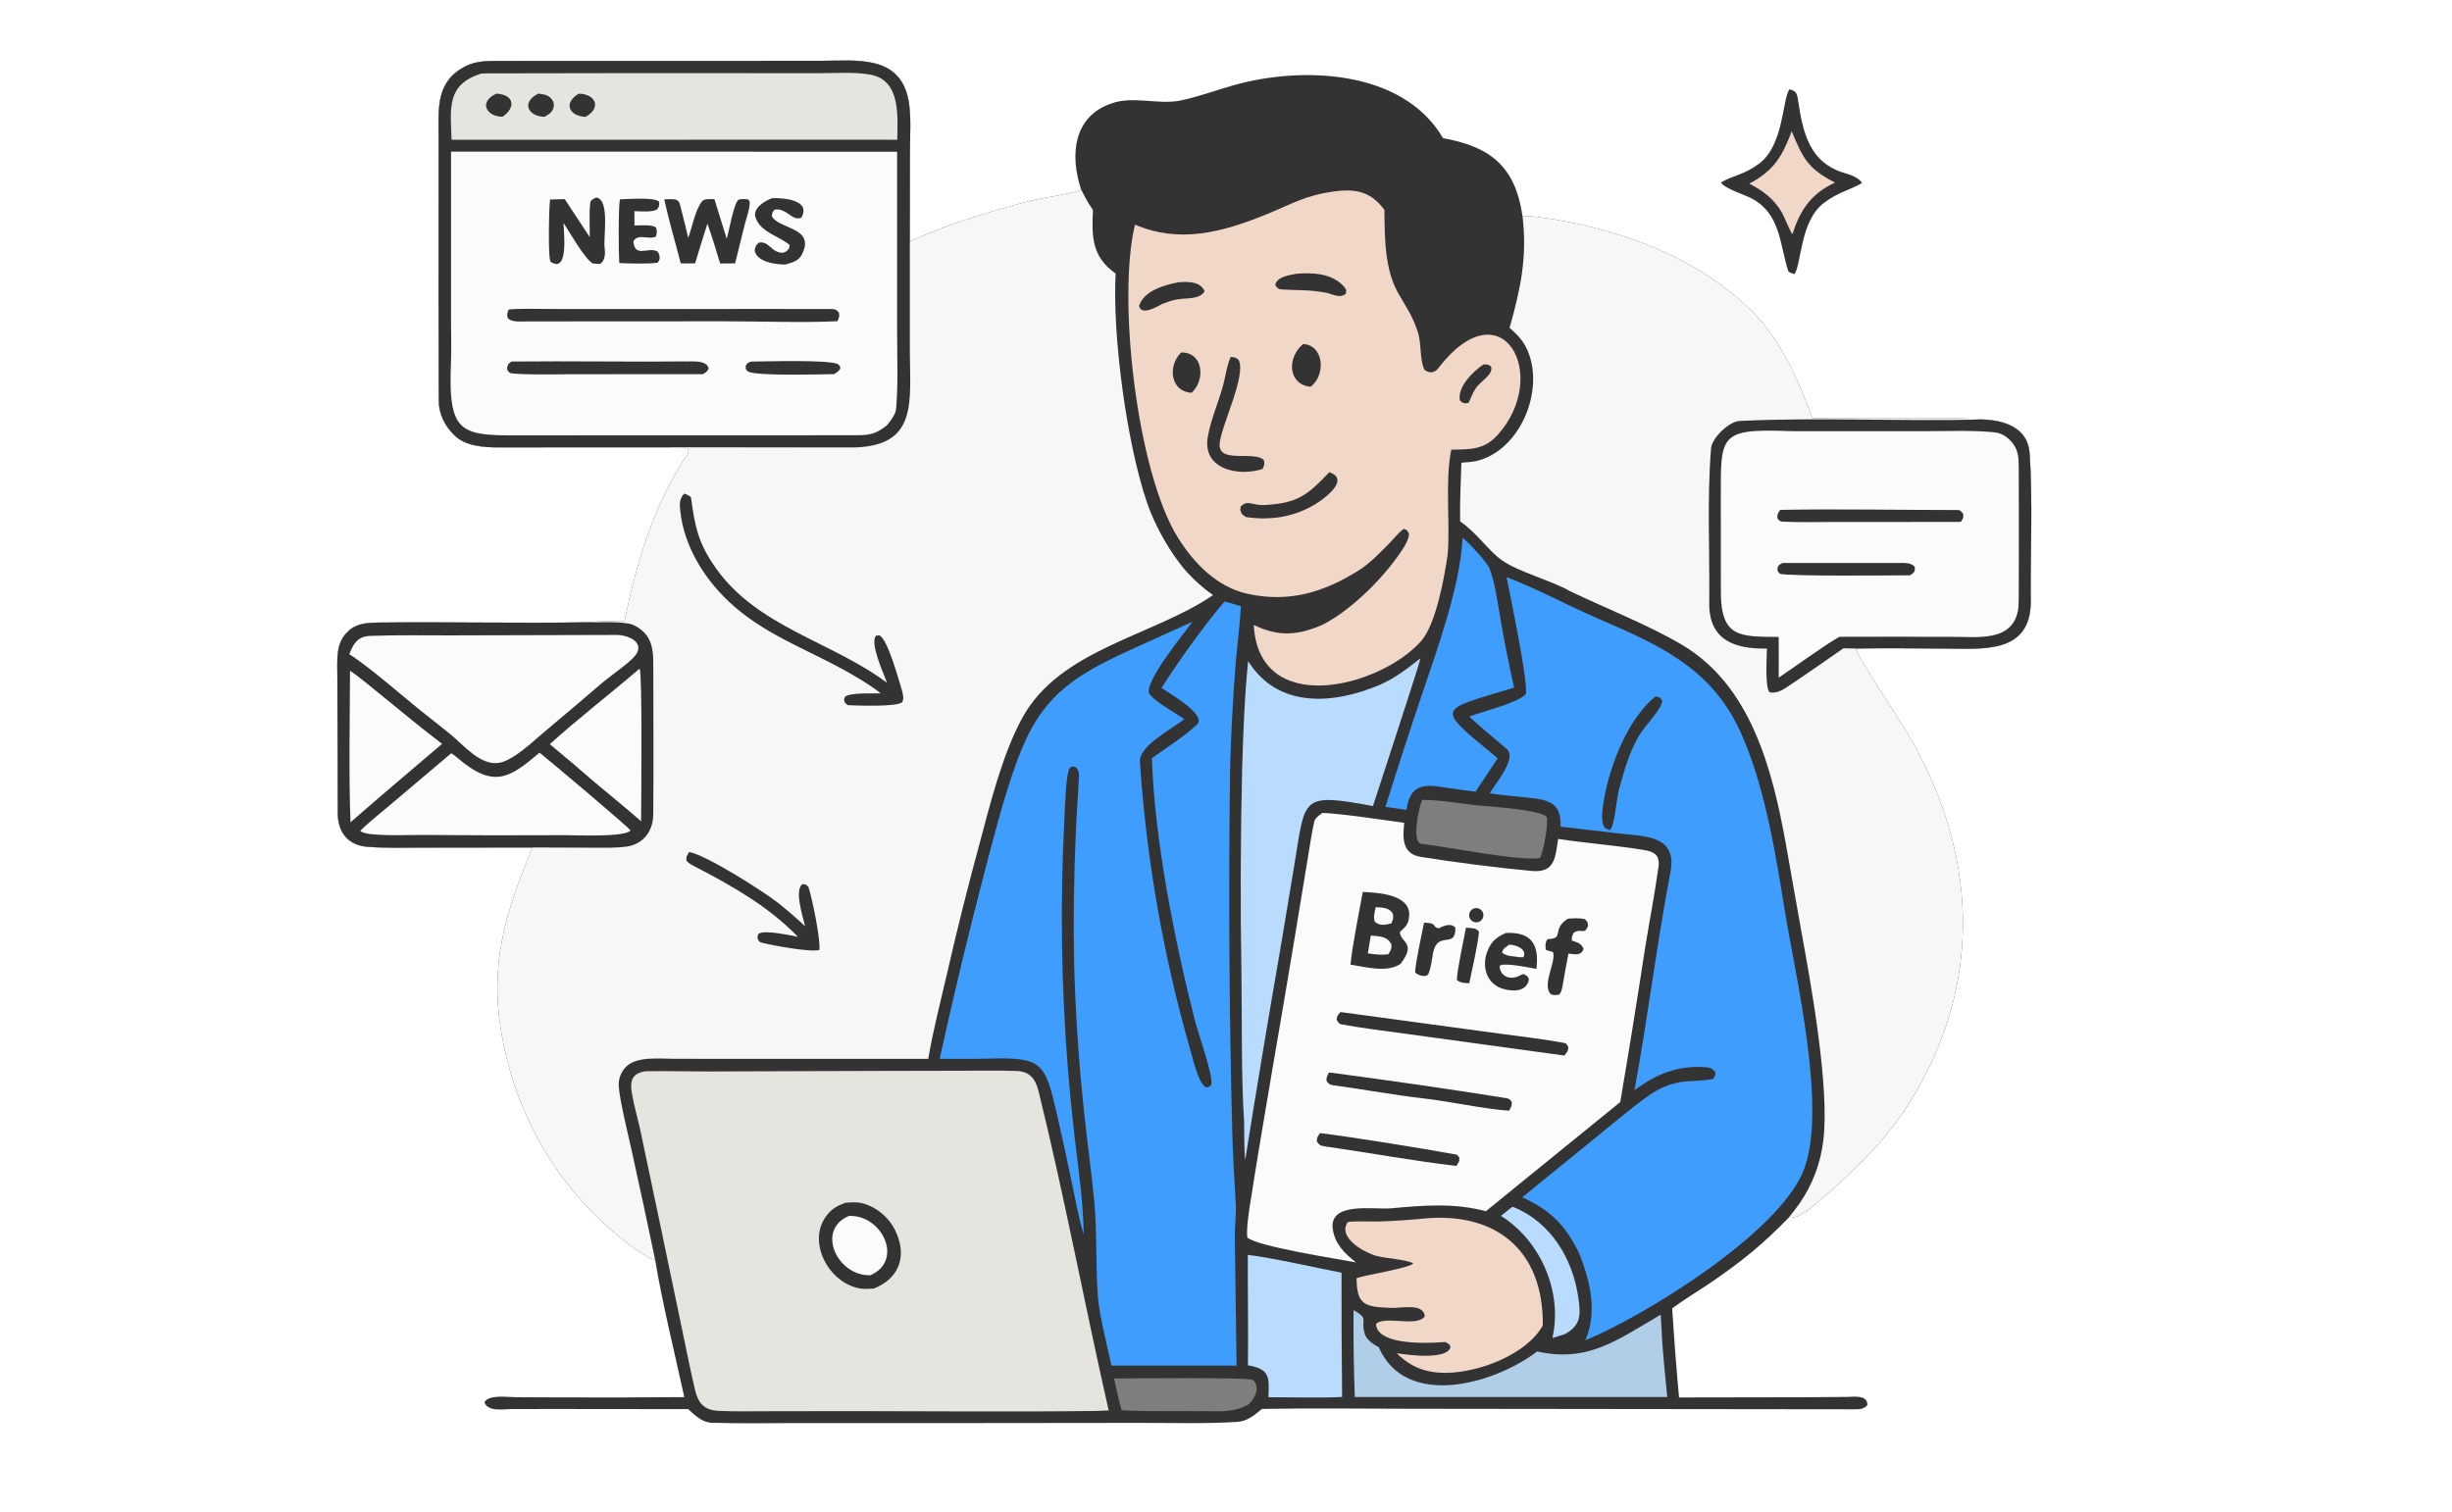 <svg width="394" height="243" viewBox="0 0 394 243" fill="none" xmlns="http://www.w3.org/2000/svg">
<path d="M109.799 71.891L88.137 71.902C85.422 71.904 82.718 71.912 79.991 71.906C77.631 71.897 74.814 71.709 73.026 69.982C71.5 68.508 70.51 66.562 70.501 64.408C70.455 53.672 70.469 42.934 70.47 32.197L70.472 21.884C70.475 17.356 69.988 13.021 74.901 10.599C76.489 9.817 78.184 9.79 79.934 9.788C93.007 9.772 106.081 9.793 119.155 9.779L132.165 9.769C137.611 9.766 144.611 8.767 145.987 16.126C146.444 18.572 146.222 21.857 146.219 24.419L146.195 38.8C152.302 36.02 158.967 33.997 165.454 32.293C166.866 31.922 172.918 31.018 173.721 30.473C171.896 24.971 172.42 18.705 178.63 16.614C182.058 15.386 186.17 16.853 189.593 16.172C192.363 15.62 195.468 14.477 198.252 13.691C209.201 10.6 225.416 11.162 231.875 22.203C239.46 23.579 243.461 26.702 244.64 34.697C246.755 34.713 249.885 35.265 251.985 35.674C262.888 37.795 273.948 42.295 281.829 50.349C286.403 55.026 288.965 61.209 291.235 67.206C294.188 67.21 318.108 67.063 318.553 67.422C321.991 67.52 325.855 68.703 326.135 72.85C326.666 80.757 326.229 88.848 326.316 96.785C326.239 105.055 318.686 104.281 312.863 104.248C307.983 104.22 303.019 104.145 298.212 104.236C298.223 104.29 298.233 104.344 298.244 104.398C298.526 105.633 305.052 115.407 306.377 117.629C317.688 136.601 318.865 157.555 307.153 176.729C303.445 182.8 298.09 188.117 292.693 192.69C291.533 193.672 289.757 195.329 288.284 195.678C287.997 195.747 287.688 195.736 287.394 195.728C283.283 199.988 279.87 202.741 274.923 206.125C273.043 207.41 270.433 208.978 268.697 210.283C268.996 215.063 269.362 219.839 269.797 224.61L289.722 224.577C292.094 224.568 294.463 224.554 296.834 224.523C297.965 224.508 300.113 224.165 300.061 225.847C299.387 226.539 298.816 226.502 297.849 226.51L226.859 226.429C218.94 226.429 210.659 226.304 202.776 226.454C201.513 227.496 200.438 228.436 198.751 228.542C193.891 228.847 188.67 228.702 183.791 228.697L156.288 228.727L127.618 228.729C123.281 228.727 118.737 228.814 114.407 228.675C112.799 228.623 111.721 227.508 110.575 226.485L88.838 226.462L82.187 226.473C80.837 226.483 78.426 226.959 77.835 225.39C78.518 224.086 81.562 224.571 82.907 224.571C84.851 224.571 86.804 224.595 88.748 224.598C95.817 224.635 102.886 224.62 109.954 224.552C108.51 217.909 106.338 209.048 105.267 202.458C104.013 202.383 100.723 199.763 99.673 198.913C89.582 190.753 83.084 179.528 80.708 166.833C78.527 155.18 81.118 146.928 85.554 136.215L68.386 136.236C65.307 136.243 62.247 136.329 59.156 136.115C55.933 135.892 54.288 133.822 54.27 130.668C54.237 123.399 54.254 116.112 54.208 108.844C54.231 106.116 53.796 103.235 56.145 101.274C57.515 100.13 59.177 100.082 60.876 100.061C72.025 99.922 83.221 100.215 94.365 100.015C96.192 99.807 98.452 99.87 100.328 99.88C102.314 90.409 104.614 82.532 109.614 74.241C110.07 73.484 110.853 72.994 110.558 72.122L109.799 71.891Z" fill="#333334"/>
<path d="M109.799 71.891L88.137 71.902C85.422 71.904 82.718 71.912 79.991 71.906C77.631 71.897 74.814 71.709 73.026 69.982C71.5 68.508 70.51 66.562 70.501 64.408C70.455 53.672 70.469 42.934 70.47 32.197L70.472 21.884C70.475 17.356 69.988 13.021 74.901 10.599C76.489 9.817 78.184 9.79 79.934 9.788C93.007 9.772 106.081 9.793 119.155 9.779L132.165 9.769C137.61 9.766 144.611 8.767 145.986 16.126C146.444 18.572 146.222 21.857 146.219 24.419L146.195 38.8C152.302 36.02 158.967 33.997 165.454 32.293C166.866 31.922 172.918 31.018 173.721 30.473C174.365 31.713 174.809 32.599 175.623 33.752C175.403 38.039 175.454 41.307 179.267 43.957C178.728 54.064 181.067 71.354 184.337 80.876C185.588 84.518 188.092 89.012 190.681 91.899C191.946 93.304 193.367 94.561 194.913 95.647C194.869 95.68 194.825 95.713 194.779 95.746C185.15 102.253 170.38 104.349 164.33 115.27C161.106 121.09 159.107 129.208 157.397 135.607C155.554 142.366 153.851 149.161 152.288 155.989C151.314 160.211 149.944 165.593 149.221 169.807C149.201 169.932 149.182 170.057 149.164 170.182L117.546 170.184L108.349 170.18C106.007 170.18 102.266 169.722 100.564 171.498C99.753 172.334 99.337 173.476 99.424 174.64C99.571 176.823 100.986 182.605 101.503 184.94C102.794 190.771 104.049 196.611 105.267 202.458C104.013 202.383 100.723 199.763 99.673 198.913C89.582 190.753 83.084 179.528 80.708 166.833C78.527 155.18 81.118 146.928 85.554 136.215L68.386 136.236C65.307 136.243 62.247 136.329 59.156 136.115C55.933 135.892 54.288 133.822 54.27 130.668C54.237 123.399 54.254 116.112 54.208 108.844C54.231 106.116 53.796 103.235 56.145 101.274C57.515 100.13 59.177 100.082 60.876 100.061C72.025 99.922 83.221 100.215 94.365 100.015C96.192 99.807 98.452 99.87 100.328 99.88C102.314 90.409 104.614 82.532 109.614 74.241C110.07 73.484 110.853 72.994 110.558 72.122L109.799 71.891Z" fill="#F7F7F7"/>
<path d="M109.799 71.891L88.137 71.902C85.422 71.904 82.718 71.912 79.991 71.906C77.631 71.897 74.815 71.709 73.026 69.982C71.5 68.508 70.51 66.562 70.501 64.408C70.455 53.672 70.469 42.934 70.47 32.197L70.473 21.884C70.475 17.356 69.989 13.021 74.901 10.599C76.489 9.817 78.184 9.79 79.934 9.788C93.007 9.772 106.081 9.793 119.155 9.779L132.165 9.769C137.611 9.766 144.611 8.767 145.987 16.126C146.444 18.572 146.222 21.857 146.219 24.419L146.195 38.8L146.198 56.295C146.2 64.631 147.635 71.941 136.65 71.923L109.799 71.891Z" fill="#333334"/>
<path d="M72.475 24.373L144.151 24.384L144.152 53.158C144.15 57.265 144.344 61.627 143.99 65.715C143.911 66.628 143.057 67.689 142.486 68.39C140.717 69.739 139.862 69.948 137.618 69.954C124.666 69.989 111.679 69.953 98.73 69.963L85.264 69.978C74.112 69.999 71.949 70.368 72.469 58.083C72.554 56.095 72.474 53.611 72.474 51.584L72.475 24.373Z" fill="#FBFBFA"/>
<path d="M81.738 49.747C83.375 49.563 87.054 49.658 88.818 49.66L101.977 49.669L123.262 49.657C126.728 49.657 130.227 49.655 133.694 49.668C134.313 49.67 134.463 49.875 134.803 50.239C134.922 50.907 134.853 51.007 134.552 51.625C129.403 51.892 121.779 51.642 116.472 51.642L84.861 51.66C83.703 51.651 82.313 51.862 81.598 51.136C81.413 50.503 81.497 50.374 81.738 49.747Z" fill="#333334"/>
<path d="M116.767 38.368C117.199 37.001 117.867 32.74 118.683 32.078C119.408 31.975 119.549 31.944 120.264 32.075L120.462 32.418C120.527 33.379 120.005 34.879 119.726 35.856C119.18 38.013 118.644 40.171 118.12 42.333L115.715 42.348C115.059 40.173 114.436 38.095 113.669 35.953C112.991 38.07 112.334 40.194 111.698 42.325C111.031 42.365 110.07 42.329 109.382 42.32C108.529 38.985 107.459 35.381 106.735 32.044C109.472 31.917 108.993 32.02 109.723 34.686C110.038 35.841 110.301 37.057 110.581 38.225C111.32 36.253 111.658 33.849 112.807 32.362C113.16 31.905 114.167 32.019 114.797 32.005L116.767 38.368Z" fill="#333334"/>
<path d="M88.39 32.064L90.74 32.001L94.759 38.108C94.787 36.235 94.637 34.284 94.862 32.434C95.219 31.989 95.286 31.987 95.822 31.742C98.044 32.104 96.929 38.164 97.15 39.809C97.276 40.745 97.242 41.898 96.424 42.428C96.032 42.407 95.639 42.382 95.248 42.35C93.973 41.62 91.499 37.305 90.556 35.83C90.529 37.023 91.493 44.049 88.488 42.088C88.027 41.787 88.213 33.052 88.39 32.064Z" fill="#333334"/>
<path d="M82.189 58.107C91.83 58.002 101.503 58.194 111.147 58.084C112.124 58.072 113.685 58.137 113.877 59.263C113.545 59.79 113.502 59.797 112.96 60.136L91.902 60.149C90.388 60.152 83.171 60.286 81.988 59.949C81.466 59.516 81.613 59.754 81.473 59.077C81.743 58.358 81.566 58.618 82.189 58.107Z" fill="#333334"/>
<path d="M124.1 31.856C125.79 31.768 130.432 32.128 128.75 34.99C127.253 35.609 126.406 33.379 124.497 33.683C124.035 34.205 124.178 33.989 124.013 34.708C125.004 36.884 131.205 36.463 128.81 40.977C128.279 41.98 127.199 42.233 126.203 42.507C124.656 42.54 121.506 42.099 121.262 40.206C121.41 39.551 121.44 39.477 121.917 39.007C123.575 38.64 123.833 40.587 125.763 40.633C126.378 40.438 126.435 40.389 126.825 39.872C126.841 39.704 126.858 39.537 126.874 39.37C125.128 37.897 122.265 37.389 121.409 34.983C120.875 33.484 122.911 32.241 124.1 31.856Z" fill="#333334"/>
<path d="M99.612 32.037C100.746 32.014 105.366 31.635 105.927 32.456C105.879 33.312 105.995 33.022 105.573 33.664C104.734 34.143 103.011 33.958 101.935 33.94L101.95 36.242C102.818 36.238 104.9 36.042 105.44 36.611C105.569 37.31 105.613 37.372 105.383 38.015C104.237 38.608 102.561 37.446 101.768 38.778C102.008 41.594 104.265 39.526 105.704 40.466C106.047 41.05 106.158 41.723 105.659 42.225C104.122 42.449 101.107 42.349 99.508 42.278C99.395 40.637 99.347 33.318 99.612 32.037Z" fill="#333334"/>
<path d="M120.683 58.115C123.067 58.105 133.052 57.777 134.65 58.522C135.065 58.987 134.976 58.73 135.013 59.283C134.653 59.77 134.552 59.799 134.027 60.133C131.539 60.149 121.939 60.468 120.21 59.736C119.745 59.239 119.85 59.49 119.828 58.794C120.207 58.232 120.025 58.418 120.683 58.115Z" fill="#333334"/>
<path d="M77.354 11.828C77.589 11.811 77.823 11.795 78.059 11.794C91.72 11.743 105.386 11.762 119.047 11.762L131.604 11.763C134.146 11.763 137.538 11.537 139.952 12.014C144.862 12.985 144.193 19.005 144.18 22.459L139.029 22.454L72.563 22.463C72.384 17.465 71.697 13.54 77.354 11.828Z" fill="#E6E4DF"/>
<path d="M86.488 15.053C87.455 15.14 88.336 15.282 88.835 16.227C89.02 16.584 89.05 17.001 88.919 17.38C88.668 18.128 88.132 18.412 87.497 18.771C84.793 18.709 83.727 16.416 86.488 15.053Z" fill="#333334"/>
<path d="M93.012 15.057C95.726 15.099 96.707 17.363 94.071 18.786C91.425 18.646 90.461 16.536 93.012 15.057Z" fill="#333334"/>
<path d="M79.764 15.057C82.44 15.136 83.075 17.186 80.744 18.761C78.127 18.753 76.87 16.35 79.764 15.057Z" fill="#333334"/>
<path d="M94.365 100.016C96.502 100.05 98.944 99.866 101.032 100.229C101.904 100.381 102.903 101.032 103.516 101.671C105.049 103.268 104.978 105.435 104.978 107.494C104.978 115.307 105.042 123.124 104.967 130.936C104.941 133.637 103.319 135.753 100.568 136.082C98.729 136.311 96.949 136.252 95.103 136.248L85.554 136.215L68.386 136.237C65.307 136.243 62.247 136.33 59.156 136.116C55.933 135.892 54.288 133.822 54.27 130.669C54.237 123.399 54.254 116.112 54.208 108.844C54.231 106.116 53.796 103.235 56.145 101.274C57.515 100.131 59.177 100.082 60.876 100.061C72.025 99.923 83.221 100.215 94.365 100.016Z" fill="#333334"/>
<path d="M98.699 102.054C100.87 101.93 103.756 103.249 102.073 105.361C101.075 106.613 98.218 108.52 96.849 109.675C93.728 112.357 90.59 115.02 87.436 117.663C85.607 119.195 82.49 122.238 80.17 122.61C77.145 123.095 74.397 119.64 72.261 117.923C70.962 116.879 69.63 115.811 68.301 114.775C65.053 112.225 59.309 107.117 56.121 105.15C56.797 103.447 57.468 102.281 59.477 102.206C63.727 102.047 68.05 102.124 72.301 102.123L98.699 102.054Z" fill="#FBFBFA"/>
<path d="M86.697 120.972C88.098 122.072 101.203 133.108 101.319 133.48C100.453 134.594 92.504 134.235 90.652 134.233C82.975 134.277 75.298 134.265 67.621 134.197C66.036 134.178 58.611 134.515 57.898 133.531C58.929 132.448 61.564 130.324 62.799 129.276L72.514 121.066C73.074 121.413 74.008 122.239 74.567 122.671C79.719 126.652 82.303 124.682 86.697 120.972Z" fill="#FBFBFA"/>
<path d="M102.714 107.514L102.786 107.549C103.227 108.169 103.029 128.897 103.014 132.003C100.645 129.917 97.978 127.765 95.544 125.722C93.172 123.654 90.773 121.616 88.348 119.61C92.691 115.662 98.143 111.446 102.714 107.514Z" fill="#FBFBFA"/>
<path d="M56.243 107.815C56.973 108.198 60.108 110.792 60.938 111.461C64.31 114.18 67.57 116.949 71.04 119.555L64.081 125.476C61.476 127.685 58.889 129.915 56.321 132.166C56.022 124.659 56.22 115.411 56.243 107.815Z" fill="#FBFBFA"/>
<path d="M109.94 79.339C110.237 79.439 111.005 79.706 111.047 80.026C111.666 84.706 112.218 87.335 115.016 91.3C121.708 100.785 133.63 103.098 142.541 109.755C141.975 108.213 139.737 103.419 140.757 102.168L141.325 102.117C142.704 102.901 144.311 109.005 144.9 110.833C145.082 111.593 145.285 112.163 144.987 112.859C144.078 113.656 137.739 113.403 136.236 113.34C136.236 113.34 135.822 113.003 135.769 112.96C135.59 112.332 135.577 112.595 135.779 111.981C136.65 111.291 140.14 111.472 141.511 111.45C140.471 110.536 138.37 109.269 137.147 108.548C130.707 104.754 123.655 102.44 117.939 97.443C113.455 93.525 109.866 87.981 109.287 81.913C109.182 80.801 109.212 80.144 109.94 79.339Z" fill="#333334"/>
<path d="M110.722 136.941C113.355 137.347 122.671 143.259 125.045 145.134C126.377 146.187 128.092 147.664 129.364 148.865C129.018 147.366 127.602 143.076 128.932 142.104C129.615 142.181 129.356 142.073 129.9 142.54C130.455 144.125 131.901 151.165 131.656 152.68C130.274 153.096 124.158 151.957 122.44 151.527C121.914 151.395 121.866 151.152 121.714 150.769C121.769 150.443 121.741 150.143 121.975 150.028C123.131 149.462 126.997 150.357 128.212 150.568C123.578 145.779 117.912 142.536 112.046 139.478C111.441 139.162 110.706 138.858 110.3 138.318C110.245 137.599 110.362 137.641 110.722 136.941Z" fill="#333334"/>
<path d="M244.64 34.693C246.755 34.71 249.885 35.262 251.985 35.67C262.888 37.792 273.948 42.292 281.829 50.346C286.404 55.023 288.966 61.205 291.235 67.203C294.188 67.207 318.108 67.06 318.553 67.418C321.991 67.517 325.855 68.7 326.135 72.847C326.666 80.754 326.229 88.844 326.316 96.782C326.239 105.052 318.686 104.278 312.863 104.245C307.984 104.217 303.02 104.142 298.212 104.232C298.223 104.286 298.233 104.341 298.244 104.394C298.526 105.63 305.052 115.404 306.377 117.626C317.688 136.598 318.865 157.552 307.153 176.725C303.445 182.796 298.09 188.114 292.693 192.686C291.533 193.669 289.757 195.326 288.284 195.675C287.997 195.744 287.688 195.733 287.394 195.725C287.966 195.025 288.648 194.162 289.16 193.42C291.233 190.426 292.543 186.97 292.972 183.353C294.059 174.851 290.921 157.712 289.362 149.205L286.939 135.525C284.77 123.558 281.322 110.151 270.223 103.607C264.812 100.417 258.024 97.779 252.291 95.022C249.259 93.285 244.06 91.966 241.344 90.056C239.139 88.504 237.378 85.704 234.618 83.79C234.573 80.598 234.722 77.554 234.826 74.369C235.513 74.314 236.606 74.249 237.253 74.093C244.056 72.451 247.924 63.441 245.748 57.09C245.062 55.086 244.085 54.026 242.569 52.696C244.355 46.32 245.432 41.299 244.64 34.693Z" fill="#F7F7F7"/>
<path d="M318.553 67.422C321.991 67.521 325.855 68.704 326.135 72.851C326.666 80.758 326.229 88.848 326.316 96.785C326.239 105.056 318.686 104.282 312.863 104.249C307.984 104.221 303.02 104.145 298.212 104.236L296.206 104.204C293.159 106.319 290.065 108.486 286.976 110.543C286.238 111.034 285.242 111.489 284.346 111.272C283.566 110.39 283.905 105.675 283.921 104.245C278.693 104.329 274.578 102.882 274.649 96.901C274.746 88.729 274.28 80.204 274.94 72.066C275.077 70.386 277.82 67.739 279.552 67.657C292.487 67.04 305.593 67.754 318.553 67.422Z" fill="#333334"/>
<path d="M289.618 69.302L309.917 69.298C313.375 69.296 316.925 69.141 320.356 69.474C321.59 69.593 322.424 70.108 323.228 71.023C324.32 72.27 324.372 73.528 324.38 75.113C324.416 82.084 324.403 89.058 324.382 96.028C324.355 96.731 324.391 97.476 324.254 98.167C323.241 103.265 317.541 102.318 313.704 102.359C310.996 102.388 308.424 102.342 305.795 102.333L295.545 102.352C293.134 103.724 288.356 107.212 285.814 108.916C285.827 106.734 285.823 104.552 285.806 102.371C279.644 102.326 276.556 102.532 276.516 95.238L276.51 80.376C276.514 70.008 276.057 68.862 287.519 69.288C288.158 69.312 288.963 69.297 289.618 69.302Z" fill="#FBFBFA"/>
<path d="M286.069 81.951C295.542 81.773 305.17 81.977 314.653 81.977C315.047 81.977 315.282 82.356 315.473 82.626C315.516 83.264 315.429 83.353 315.065 83.89L295.199 83.891C292.387 83.9 289.264 83.968 286.444 83.847C285.949 83.826 285.816 83.578 285.593 83.262C285.577 82.582 285.655 82.502 286.069 81.951Z" fill="#333334"/>
<path d="M286.465 90.488C292.627 90.513 298.793 90.464 304.955 90.482C305.994 90.485 306.984 90.379 307.666 91.082C307.77 91.902 307.537 92.066 306.918 92.466C304.557 92.474 286.889 92.668 285.978 92.2C285.546 91.668 285.631 91.924 285.621 91.267C285.958 90.64 285.76 90.856 286.465 90.488Z" fill="#333334"/>
<path d="M103.696 172.18C107.003 172.11 110.71 172.221 114.07 172.212L138.854 172.132L153.804 172.099C156.931 172.086 160.057 172.033 163.184 172.133C165.405 172.142 166.379 173.346 166.884 175.398C171.052 192.338 174.286 209.707 178.15 226.697L175.941 226.78C162.873 226.938 149.561 226.811 136.474 226.803L123.139 226.824C120.599 226.828 118.029 226.88 115.522 226.768C113.07 226.659 112.172 225.493 111.655 223.293C110.943 220.26 110.328 217.154 109.692 214.11L106.062 196.721L102.923 181.808C102.481 179.746 101.862 177.689 101.515 175.619C101.178 173.602 101.664 172.515 103.696 172.18Z" fill="#E6E4DF"/>
<path d="M135.849 193.314C137.325 193.208 138.167 193.156 139.56 193.726C141.634 194.597 143.273 196.262 144.114 198.348C145.712 202.225 144.286 205.579 140.41 207.107C138.885 207.2 138.074 207.234 136.625 206.624C132.493 204.882 129.857 199.061 132.912 195.26C133.768 194.196 134.581 193.795 135.849 193.314Z" fill="#333334"/>
<path d="M136.402 195.438C141.672 195.17 145.307 202.547 139.887 204.96C134.587 205.195 131.021 197.68 136.402 195.438Z" fill="#FBFBFA"/>
<path d="M196.763 96.684C197.271 96.765 198.824 97.275 199.396 97.448C199.261 100.156 198.82 103.441 198.591 106.221C198.126 111.935 197.816 117.66 197.66 123.39C197.394 142.846 197.508 162.304 198.001 181.756C198.105 185.721 198.338 189.526 198.568 193.482C198.656 194.985 198.4 197.085 198.412 198.682L198.699 219.497L178.607 219.493C177.96 216.589 176.666 211.408 176.436 208.651C176.023 203.676 176.31 198.135 175.837 193.139C175.396 188.486 174.735 183.831 174.245 179.178C173.367 171.133 172.819 163.056 172.601 154.967C172.459 147.929 172.549 140.887 172.87 133.855C173 130.77 173.234 127.673 173.388 124.59C173.414 124.055 173.214 123.698 172.856 123.321C172.216 123.128 172.477 123.104 171.915 123.388C171.248 124.348 171.105 130.214 171.03 131.662C170.334 145.075 170.526 158.52 171.605 171.908C171.905 175.571 172.265 179.23 172.686 182.881C173.296 187.914 174.074 193.343 174.134 198.399C173.405 196.087 172.835 192.977 172.325 190.553C171.532 186.717 170.703 182.891 169.837 179.072C167.873 170.645 167.522 169.877 158.367 170.155C156.138 170.222 153.248 170.172 150.986 170.18C153.235 159.955 155.684 149.775 158.334 139.646C159.932 133.588 161.352 127.936 163.523 122.041C167.151 112.197 172.1 108.832 181.335 104.594L191.636 99.92C190.167 101.905 184.209 109.166 184.594 111.357C185.432 112.726 188.737 114.506 190.311 115.574C188.327 117.173 182.995 119.865 183.165 122.431C184.205 138.053 186.949 153.771 191.289 168.821C191.713 170.292 192.488 173.862 193.686 174.719C194.284 174.769 194.043 174.821 194.599 174.411C195.129 173.311 192.491 165.954 192.003 164.039C188.787 151.412 185.483 134.814 185.097 121.851C187.314 120.281 190.385 118.288 192.319 116.481C194.027 114.885 187.705 111.324 186.639 110.578C189.177 106.516 193.696 100.232 196.763 96.684Z" fill="#3F9DFD"/>
<path d="M212.471 130.673C214.28 130.594 223.318 131.926 225.645 132.25C225.393 134.608 225.231 137.23 228.294 137.726C234.167 138.655 240.138 139.419 246.06 139.98C249.922 140.346 249.901 137.797 250.365 134.838C254.884 135.528 259.503 135.86 264.022 136.594C265.702 136.866 266.765 137.341 266.498 139.296C265.906 143.635 265.057 147.943 264.357 152.268C263.096 160.567 261.759 168.854 260.351 177.129L243.398 190.902L238.767 194.674C233.566 193.3 228.787 193.738 223.472 194.21C220.818 194.445 213.477 193.06 214.161 197.585C214.521 199.973 216.089 201.481 217.88 202.898C214.906 202.341 202.12 200.368 200.425 198.905C200.23 197.589 200.725 194.468 200.95 193.029C203.125 179.174 205.616 165.362 207.902 151.527L210.094 138.229C210.424 136.223 210.74 134.03 211.183 132.047C211.308 131.486 212 131.021 212.471 130.673Z" fill="#FBFBFA"/>
<path d="M218.978 143.364C221.34 143.463 226.623 143.725 226.435 147.133C226.356 148.556 225.911 148.887 224.936 149.81C225.069 151.579 227.666 151.481 225.046 154.916C222.885 156.374 219.577 155.453 217.004 155.038C217.298 151.909 218.412 146.53 218.978 143.364Z" fill="#333334"/>
<path d="M220.273 150.372C221.656 150.503 222.954 150.443 223.594 151.84C223.603 152.599 223.48 152.729 223.072 153.383C221.737 153.518 221.13 153.416 219.789 153.235L220.273 150.372Z" fill="#FBFBFA"/>
<path d="M221.057 145.807C222.109 145.863 223.216 145.853 223.8 146.842C223.942 147.548 223.84 147.716 223.588 148.404C222.611 148.669 221.644 148.864 220.903 148.123C220.639 147.348 220.887 146.641 221.057 145.807Z" fill="#FBFBFA"/>
<path d="M215.401 162.663L241.431 166.193C244.553 166.614 248.231 167.043 251.369 167.632C251.773 167.708 251.875 168.04 252.016 168.34C251.943 169.018 251.804 169.124 251.351 169.652L225.726 166.134C222.525 165.694 218.72 165.238 215.507 164.631C215.109 164.556 214.949 164.194 214.781 163.894C214.808 163.258 214.958 163.181 215.401 162.663Z" fill="#333334"/>
<path d="M213.519 172.396C213.702 172.405 213.918 172.412 214.101 172.436C223.393 173.68 232.699 175.005 241.955 176.487C242.567 176.585 242.579 176.684 242.922 177.108C242.952 177.776 242.823 177.897 242.49 178.516C238.728 178.292 232.676 176.984 228.654 176.531C224.065 176.015 218.93 175.065 214.311 174.439C213.665 174.35 213.579 174.235 213.192 173.832C213.053 173.239 213.261 172.965 213.519 172.396Z" fill="#333334"/>
<path d="M241.955 149.955C246.088 149.741 247.371 151.825 246.872 155.726C245.834 155.559 241.573 154.618 240.968 155.25C241.032 156.996 242.716 157.59 244.222 156.803L244.399 156.71C244.815 156.399 245.102 156.714 245.455 156.931C245.613 157.265 245.724 157.291 245.632 157.636C245.141 159.484 242.949 159.343 241.564 158.947C238.876 158.18 238.077 155.408 238.955 153.018C239.572 151.339 240.379 150.685 241.955 149.955Z" fill="#333334"/>
<path d="M242.488 151.84C243.611 151.821 245.426 152.554 244.804 153.843L244.251 153.858C243.288 153.683 241.922 153.738 241.358 153.063C241.519 152.454 241.961 152.24 242.488 151.84Z" fill="#FBFBFA"/>
<path d="M212.115 182.115C217.803 182.842 228.17 184.499 234.096 185.589C234.254 185.766 234.388 185.919 234.5 186.044C234.5 186.809 234.427 186.695 234.019 187.396C227.051 186.587 219.913 185.252 212.951 184.264C212.169 184.152 212.024 184.063 211.599 183.47C211.591 182.79 211.71 182.711 212.115 182.115Z" fill="#333334"/>
<path d="M251.94 147.661C252.69 147.591 253.982 147.525 254.678 147.755C255.188 148.285 255.044 148.02 255.188 148.786C254.57 150.382 254.186 149.109 252.884 149.898C252.593 150.46 252.561 150.534 252.559 151.165C253.445 151.492 254.077 151.576 254.444 152.498C254.107 153.696 252.957 153.361 252.027 153.265C251.694 154.888 251.411 156.625 251.114 158.263C250.985 158.891 250.954 159.33 250.578 159.843C249.931 159.963 249.821 159.999 249.199 159.802C247.677 158.278 250.159 154.434 249.529 153.003C249.086 152.898 248.853 152.831 248.423 152.684C248.255 152.254 248.325 150.942 248.814 150.927C251.432 150.849 249.238 149.367 251.94 147.661Z" fill="#333334"/>
<path d="M228.821 148.304C231.069 148.317 230.079 149.072 231.2 149.201C232.009 148.79 233.146 148.298 233.851 149.092C233.965 152.581 231.048 149.543 230.297 153.046L230.253 153.256C230.089 154.256 229.941 155.545 229.548 156.471C229.23 157.225 227.87 156.789 227.384 156.294C227.438 154.762 228.481 150.034 228.821 148.304Z" fill="#333334"/>
<path d="M235.56 149.098C235.851 149.118 236.141 149.142 236.432 149.171C237.082 149.241 237.288 149.298 237.65 149.751C237.592 151.232 236.43 156.42 236.088 158.032C235.379 158.013 234.641 157.978 234.107 157.523C234.051 156.379 235.263 150.63 235.56 149.098Z" fill="#333334"/>
<path d="M236.473 146.226C236.958 145.816 237.685 145.877 238.093 146.363C238.501 146.849 238.438 147.575 237.95 147.982C237.465 148.387 236.743 148.323 236.336 147.84C235.93 147.356 235.991 146.635 236.473 146.226Z" fill="#333334"/>
<path d="M242.086 92.769C246.855 94.568 252.047 97.383 256.731 99.402C267.418 104.01 275.823 107.813 280.359 119.251C283.755 127.471 285.377 137.585 286.787 146.347C288.465 156.76 293.781 178.646 289.715 188.355C285.573 198.245 264.783 211.221 254.755 215.425C256.706 210.784 255.529 205.934 253.763 201.462C251.457 196.796 249.23 194.607 244.611 192.435L258.413 181.201C260.416 179.58 264.178 176.39 266.291 175.224C267.492 174.567 268.792 174.12 270.142 173.898C271.134 173.729 274.867 173.698 275.351 173.33C275.684 172.702 275.624 172.977 275.597 172.285C275.22 171.831 274.881 171.591 274.232 171.539C269.608 171.165 266.157 172.625 262.639 175.228C264.777 163.58 266.214 151.754 268.428 140.114C269.555 134.195 264.219 134.448 260.045 133.946L250.75 132.866C250.887 129.683 249.573 128.712 246.545 128.32C244.168 128.012 241.741 127.923 239.378 127.492C240.354 125.859 243.829 121.826 242.09 120.36C240.15 118.725 237.989 116.937 236.068 115.169C238.357 114.324 243.71 113.024 245.156 111.608C245.68 110.028 242.583 95.345 242.086 92.769Z" fill="#3F9DFD"/>
<path d="M266.053 111.908C266.837 112.194 266.677 112.007 267.085 112.588C267.145 113.862 264.29 116.681 263.41 118.163C261.809 120.856 261.008 123.784 260.185 126.751C259.673 128.595 259.538 132.35 258.723 133.413C258.382 133.319 258.224 133.237 257.904 133.097C257.311 132.339 257.415 130.932 257.521 130.014C258.195 124.144 261.314 115.673 266.053 111.908Z" fill="#333334"/>
<path d="M214.581 30.741C218.115 30.31 220.332 30.906 222.457 33.732C222.488 38.082 222.492 43.311 224.668 47.116C225.961 49.375 226.968 50.752 227.804 53.295C228.459 55.289 228.084 57.818 228.891 59.435C229.636 60.058 230.54 59.922 231.075 59.224C241.402 45.755 249.238 60.418 240.637 69.917C238.476 72.304 236.336 72.213 233.188 72.282C232.171 77.531 233.046 83.851 232.624 89.132C232.081 92.829 230.736 100.416 228.286 103.123C221.556 110.555 202.276 115.364 201.457 100.445C205.421 102.37 208.53 102.144 212.498 100.422C216.804 98.251 221.66 93.513 224.457 89.608C225.1 88.711 226.549 86.765 226.379 85.701C225.976 85.085 226.2 85.257 225.556 85.011C224.79 85.533 223.929 86.615 223.249 87.318C221.846 88.766 220.044 90.604 218.335 91.675C212.722 95.194 207.164 96.898 200.515 95.45C195.551 94.369 191.859 90.547 189.277 86.42C182.661 75.841 179.495 47.831 182.381 36.1C189.517 39.171 196.352 37.333 203.266 34.543C207.81 32.709 209.638 31.395 214.581 30.741Z" fill="#F0D7C8"/>
<path d="M197.764 57.362C198.435 57.441 198.496 57.419 199.003 57.825C200.378 60.164 196.191 68.504 195.977 71.299C195.722 74.621 201.549 72.366 203.089 73.963C203.245 74.616 203.146 74.753 202.875 75.381C199.001 76.625 193.161 75.466 194.075 70.2C194.653 66.879 196.206 63.867 196.861 60.556C197.057 59.561 197.339 58.245 197.764 57.362Z" fill="#333334"/>
<path d="M213.602 75.894C216.54 76.894 213.791 79.292 212.462 80.281C208.881 82.95 204.539 83.762 200.182 83.101C200.026 83.001 199.698 82.723 199.539 82.595C199.238 81.819 199.253 82.127 199.382 81.387C200.613 80.257 201.058 81.294 203.31 81.167C208.721 80.86 210.22 79.416 213.602 75.894Z" fill="#333334"/>
<path d="M208.297 44.005C210.946 43.777 214.166 43.922 216.058 46.178C216.393 46.578 216.339 46.791 216.241 47.243C215.297 47.9 214.492 47.437 213.429 47.132C210.601 46.504 208.675 46.704 205.855 46.512C205.383 46.48 205.132 46.176 204.909 45.804C205.192 44.464 207.195 44.22 208.297 44.005Z" fill="#333334"/>
<path d="M189.419 45.366C190.884 45.258 192.921 45.224 193.557 46.818C192.781 48.204 190.496 47.845 189.072 48.137C188.154 48.325 187.674 48.503 186.795 48.831C185.948 49.274 183.379 50.835 183.036 49.17C183.769 46.722 187.214 45.752 189.419 45.366Z" fill="#333334"/>
<path d="M209.399 55.293C212.672 55.451 213.155 60.203 210.582 62.173C206.914 61.761 206.768 57.456 209.399 55.293Z" fill="#333334"/>
<path d="M189.785 56.656C193.363 56.582 193.74 61.045 191.481 63.123C188.136 62.986 187.532 58.913 189.785 56.656Z" fill="#333334"/>
<path d="M238.401 58.561C239.015 58.584 239.133 58.539 239.582 58.901C240.019 60.232 237.875 61.225 237.093 62.466C236.623 63.213 236.34 63.94 235.999 64.742C235.352 64.906 235.055 64.816 234.598 64.389C234.096 62.246 236.75 59.62 238.401 58.561Z" fill="#333334"/>
<path d="M228.24 105.813C228.272 106.232 221.255 127.515 220.614 129.555C208.911 127.377 209.79 128.163 207.977 139.043L205.88 151.666C203.865 163.261 201.931 174.87 200.078 186.492C199.895 184.702 199.935 182.182 199.916 180.328C199.432 173.436 199.584 163.786 199.484 156.751C199.296 145.7 199.332 134.646 199.592 123.596C199.754 118.157 199.985 111.653 200.561 106.25C205.304 113.908 214.255 113.222 221.646 110.098C224.044 109.086 226.206 107.409 228.24 105.813Z" fill="#B8DBFE"/>
<path d="M228.596 195.872C240.272 194.675 248.063 200.875 247.905 213.054C245.261 217.713 237.758 220.546 232.561 220.648C229.249 220.713 226.77 219.813 224.422 217.494C226.204 217.786 232.528 218.63 233.079 216.513C232.842 215.918 232.904 216.101 232.22 215.692C231.49 215.756 230.758 215.794 230.026 215.812C227.837 215.879 221.171 215.906 221.117 212.773C222.617 211.413 227.662 213.374 228.945 211.571C228.735 209.38 225.183 210.286 223.448 210.214C219.287 210.043 218.015 209.75 217.981 205.432C219.433 204.908 226.68 203.781 227.084 203.058C225.851 202.376 222.658 202.299 221.026 201.816C219.196 201.272 214.872 198.91 216.559 196.429C217.249 196.209 220.57 196.365 221.731 196.323C224.023 196.244 226.314 196.093 228.596 195.872Z" fill="#F0D7C8"/>
<path d="M235.007 86.452C235.966 87.132 238.969 90.387 239.376 91.454C240.237 93.715 240.691 97.161 241.127 99.6C241.751 103.258 242.475 106.899 243.296 110.519C230.848 114.317 230.484 113.459 240.659 121.877L237.097 127.247L234.473 126.906C233.385 126.755 232.299 126.597 231.214 126.43C227.924 125.952 226.46 126.875 226.007 130.185C224.927 129.987 223.717 129.845 222.621 129.692C224.488 123.69 226.429 117.71 228.44 111.755C230.948 104.313 234.637 94.249 235.007 86.452Z" fill="#3F9DFD"/>
<path d="M217.503 210.562C220.138 212.117 218.514 211.874 219.321 214.464C219.591 215.335 220.731 216.119 221.536 216.527C225.894 226.531 240.142 222.456 246.99 217.215C255.221 219.038 259.844 215.375 266.85 211.306L267 213.763C267.079 216.753 267.624 221.406 267.9 224.539L217.697 224.537C217.522 219.88 217.456 215.221 217.503 210.562Z" fill="#B1CEE9"/>
<path d="M200.501 201.689C204.45 202.167 211.41 203.747 215.563 204.56C215.555 211.217 215.586 217.874 215.657 224.529C212.188 224.712 207.38 224.569 203.809 224.571C203.944 221.435 204.119 220.026 200.525 219.446C200.596 213.572 200.486 207.583 200.501 201.689Z" fill="#B8DBFE"/>
<path d="M228.548 128.557C231.528 128.556 235.313 129.271 238.372 129.537C240.216 129.697 247.362 130.175 248.522 131.283C248.84 132.493 248.017 136.779 247.462 137.886C244.64 138.536 232.027 136.007 228.421 135.634C226.742 135.46 228.009 129.569 228.548 128.557Z" fill="#7F7E7E"/>
<path d="M179.013 221.56C181.463 221.558 200.299 221.334 201.345 221.783C202.534 223.087 201.723 224.517 200.723 225.648C198.976 226.781 196.898 226.864 194.873 226.827C190.021 226.744 185.075 226.92 180.234 226.675C179.773 225.141 179.374 223.159 179.013 221.56Z" fill="#7F7E7E"/>
<path d="M242.964 193.995C243.082 194.003 243.186 194.003 243.298 194.049C249.177 196.483 252.694 202.288 253.588 208.405C254.004 211.261 254.144 212.926 251.475 214.421L249.448 215.057C251.136 207.691 247.564 199.409 241.175 195.423L242.964 193.995Z" fill="#B8DBFE"/>
<path d="M287.532 14.356C288.464 14.562 288.738 14.911 288.877 15.838C289.684 21.229 290.647 26.194 296.582 27.874C297.418 28.11 298.73 28.604 299.202 29.407C297.117 30.638 295.488 30.801 293.076 32.615C289.216 35.52 289.497 42.513 288.33 44.069C288.135 44.009 287.403 43.754 287.341 43.564C285.966 39.26 286.113 34.444 281.597 31.964C280.44 31.329 277.03 30.286 276.535 29.328C278.473 28.166 280.182 28.152 282.651 26.312C286.667 23.324 286.365 15.989 287.532 14.356Z" fill="#333334"/>
<path d="M287.902 21.096C289.746 25.538 290.487 27.075 294.858 29.35C294.596 29.474 294.336 29.603 294.078 29.737C290.778 31.467 289.098 34.16 288.031 37.624C287.812 37.604 286.671 34.75 286.351 34.205C284.992 31.884 283.368 30.737 281.093 29.509C285.04 27.432 286.367 25.147 287.902 21.096Z" fill="#F0D7C8"/>
</svg>
